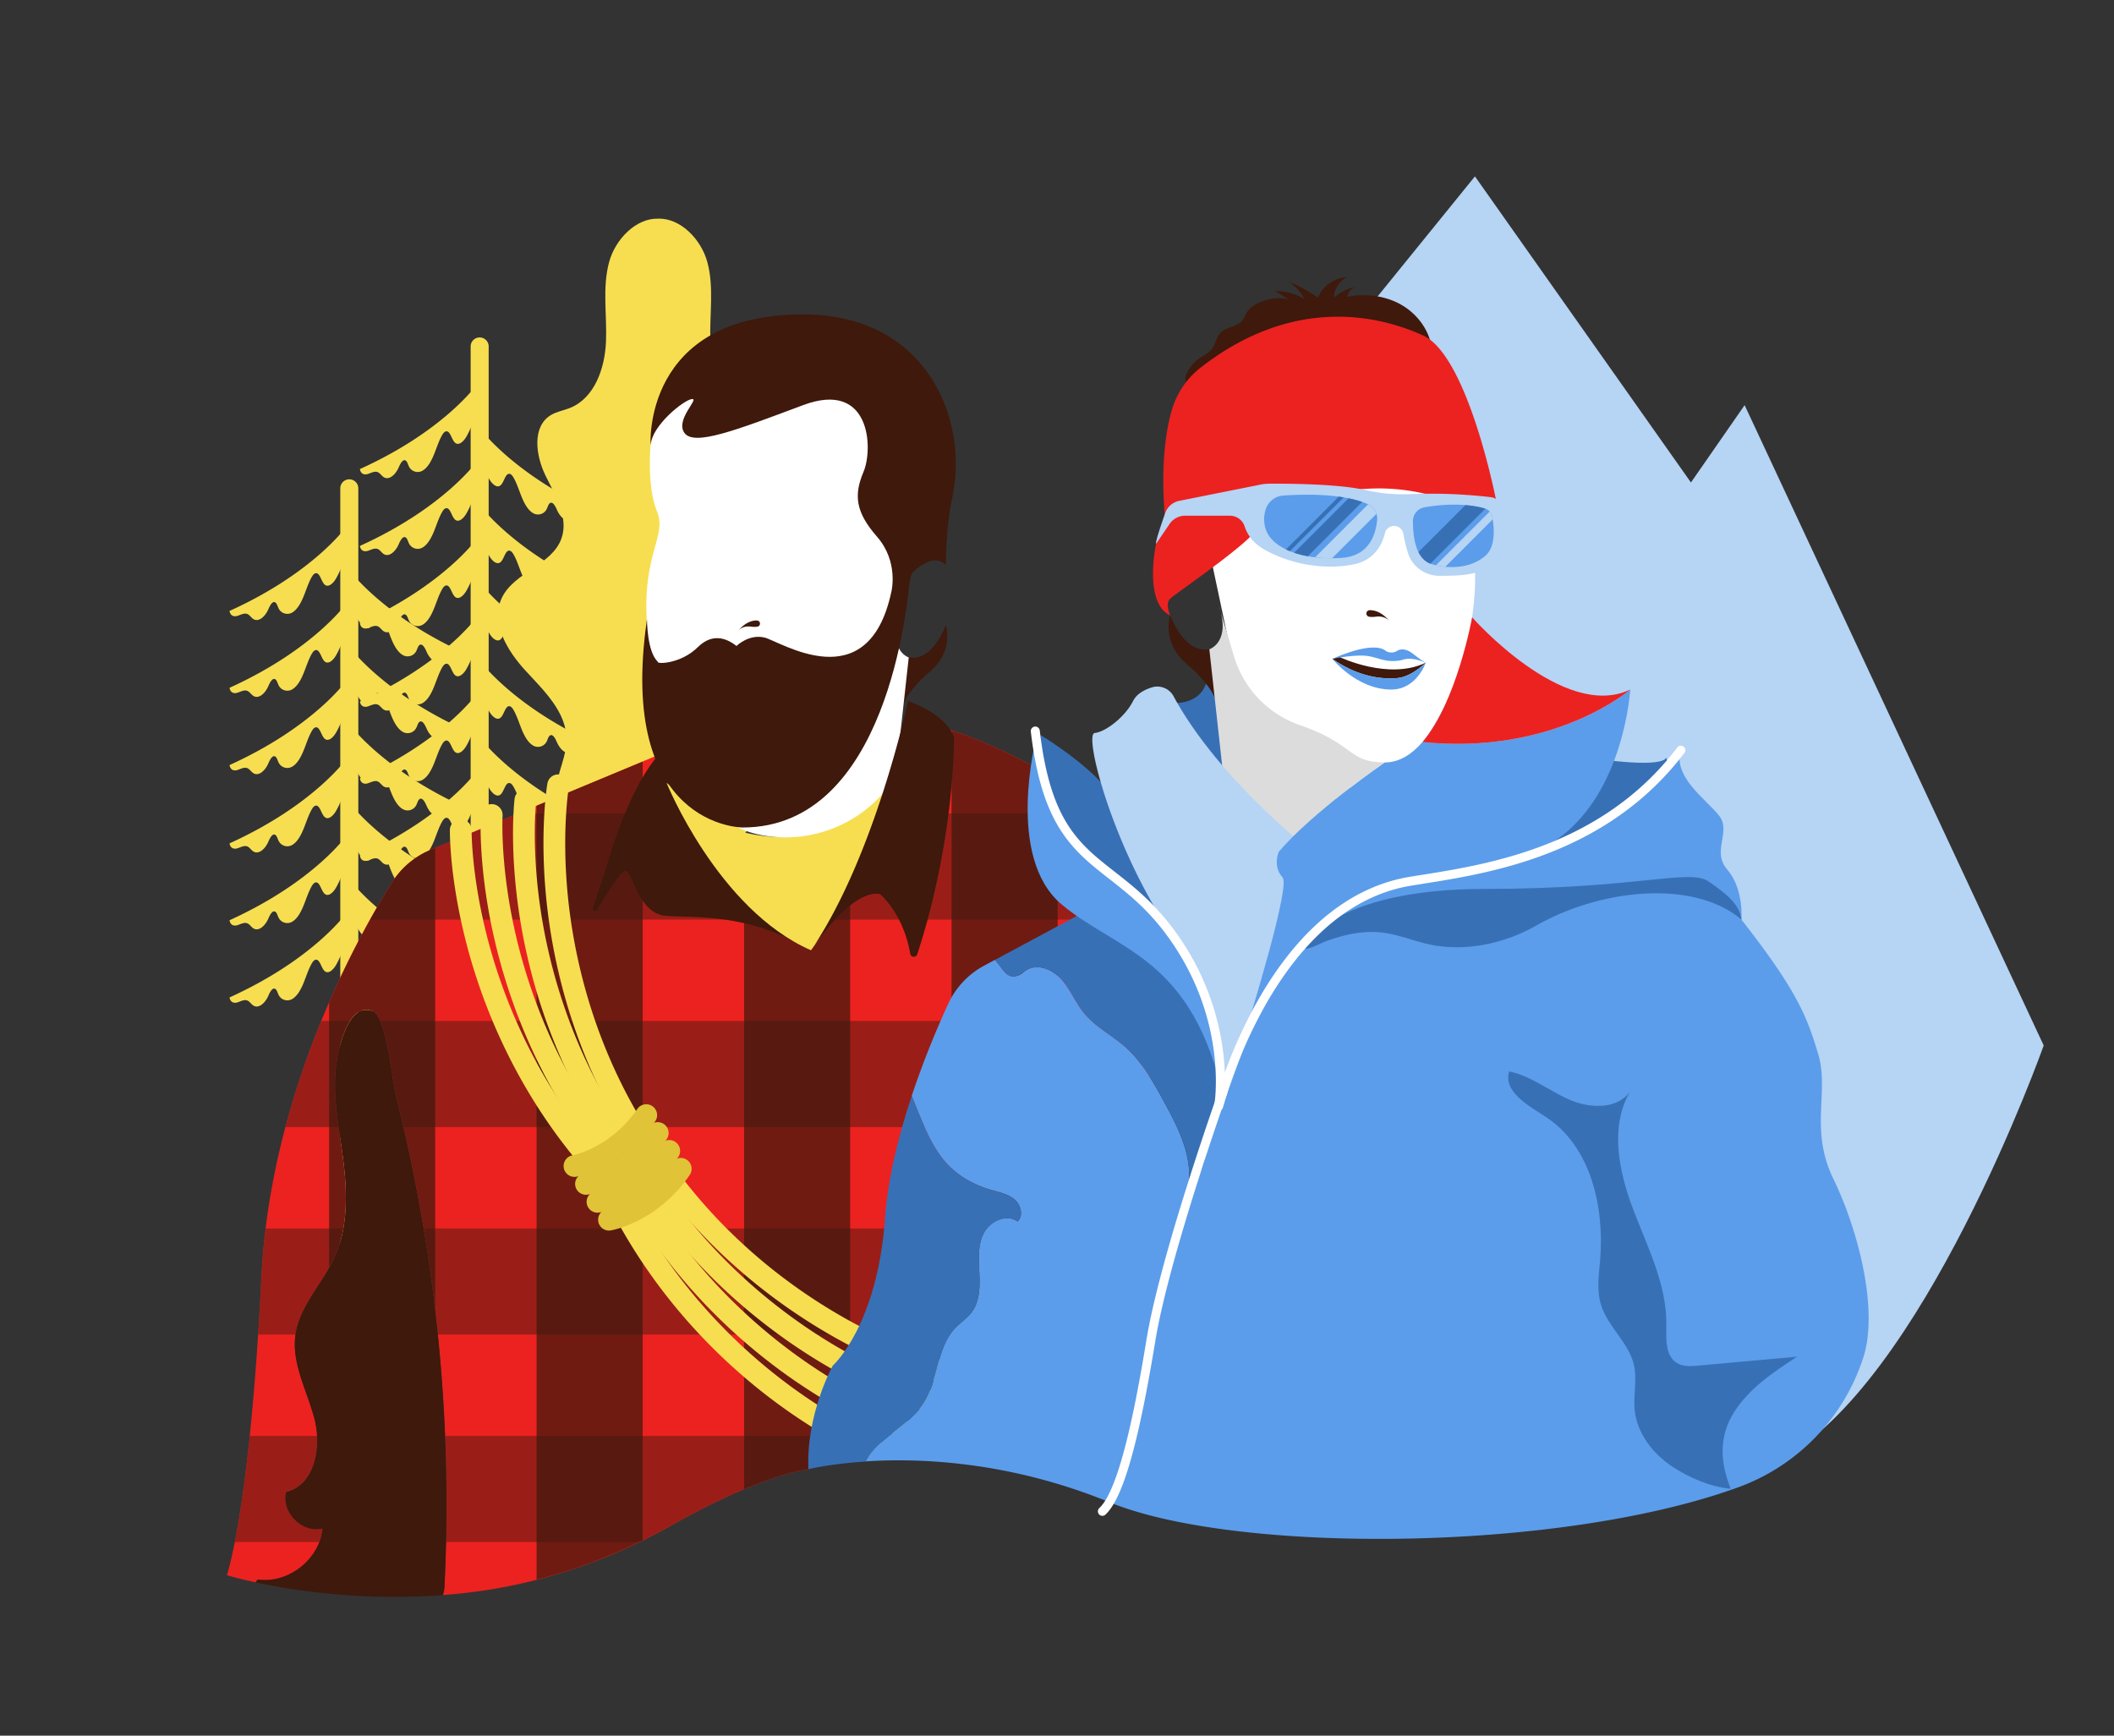 <svg id="Layer_1" data-name="Layer 1" xmlns="http://www.w3.org/2000/svg" xmlns:xlink="http://www.w3.org/1999/xlink" viewBox="0 0 1654 1358"><rect x="0" y="0" width="1654" height="1358" fill="#333333" stroke="none"/><defs><style>.cls-1{fill:none;}.cls-2{fill:#f7de51;}.cls-3{fill:#fff;}.cls-4{fill:#ec2220;}.cls-5{fill:#3e190c;}.cls-6{clip-path:url(#clip-path);}.cls-7{opacity:0.72;}.cls-8{opacity:0.47;}.cls-9{fill:#e0c337;}.cls-10{fill:#b6d4f4;}.cls-11{fill:#5b9dea;}.cls-12{fill:#3870b6;}.cls-13{clip-path:url(#clip-path-2);}.cls-14{clip-path:url(#clip-path-3);}.cls-15{fill:#dcdcdc;}</style><clipPath id="clip-path"><path class="cls-1" d="M977.5,711.5S833.27,598.47,742.88,571L659.5,684.5,555,677.56,515.5,590.5,336.86,664.86a65.36,65.36,0,0,0-30.24,25.59c-27.75,44.16-95,165-102.12,309-9,182-27,233-27,233s8.16,2.51,22.59,5.6a5.29,5.29,0,0,1,1.73-2.26c23.8,3.48,48.46-16,50.56-40-15.68,4.18-32.65-12.82-28.46-28.49,22.18-5.12,27.91-34.88,22.21-56.92s-18.12-43.44-14.95-66,21-39.79,30.47-60.46c11.87-26,9.8-56.06,5.84-84.37-2.9-20.79-6.7-41.72-4.85-62.62,1.11-12.6,8.59-53.22,28.63-46,11.11,4,15.52,54.77,18.47,66.5a1310.07,1310.07,0,0,1,38.07,382.43,26,26,0,0,1-1.32,8.09l4.91-.38c61-5,120-23.77,173.3-53.83C554,1177.3,598.28,1155,632.5,1149.5l175-194-3.82-3.72L863.5,901.5Z"/></clipPath><clipPath id="clip-path-2"><path class="cls-1" d="M1004.06,387.73c15.05-1.06,46.5-2,66.26,6.77a12.2,12.2,0,0,1,7.15,12.22c-.93,10.75-5.84,28.4-28,29.78-32,2-54-8-59-22a25,25,0,0,1-.23-15.8A15.52,15.52,0,0,1,1004.06,387.73Z"/></clipPath><clipPath id="clip-path-3"><path class="cls-1" d="M1105.51,407.72c0,12,1.83,30,15,33.78,14,4,31,3,42-7,8-7.29,6.47-22.56,5-30.29a8.17,8.17,0,0,0-5.78-6.37c-7.38-2.12-23.3-5.06-47.12-.92a10.94,10.94,0,0,0-9.12,10.54A2.26,2.26,0,0,0,1105.51,407.72Z"/></clipPath></defs><title>Artboard 1 copy 11</title><path class="cls-2" d="M524.9,668.69c32.28,14,74-17.54,69.51-52.48-1.64-12.75-8.13-24.74-8.08-37.6.07-21.35,17.47-37.92,32-53.56s27.9-37.89,18.74-57.16c-9.59-20.19-39.24-25.52-46.62-46.61-5.74-16.44,4.93-33.48,12.59-49.11s10.76-38.19-4.07-47.26c-4.56-2.79-10-3.63-15-5.62-19.31-7.77-27.32-31.1-28.16-51.94s3.07-42.18-2.39-62.31c-4.82-17.78-21-34.46-38.4-33.95-17.44-.53-33.59,16.13-38.43,33.91-5.48,20.12-1.59,41.47-2.46,62.31s-8.89,44.16-28.22,51.9c-5,2-10.42,2.82-15,5.61-14.84,9.06-11.77,31.62-4.12,47.26s18.29,32.69,12.53,49.11c-7.4,21.09-37.05,26.39-46.67,46.56-9.18,19.27,4.2,41.52,18.68,57.18s31.86,32.25,31.92,53.6c0,12.86-6.48,24.84-8.13,37.59-4.53,34.94,37.16,66.48,69.46,52.56"/><path class="cls-2" d="M179.59,538.14c.6,3.87,3.45,4.72,6.2,3.85s5.63-2.66,8.24-1.19c1.43.8,2.52,2.48,3.89,3.47,4.26,3.08,9.46-1.61,12-7.37,1.3-3,3.3-6.87,5.54-5.37,1.12.75,1.59,2.59,2.27,4.06a7.58,7.58,0,0,0,11.17,3.62c3.8-2.35,6.5-7.26,8.58-12.32s3.74-10.53,6.32-15.12c.87-1.54,2-3.08,3.39-3.17,3.29-.22,4.13,6.76,7,9.07s6.56-1.18,8.72-4.9c6.61-11.39,9.77-26.61,8.54-41.21C271.4,471.56,245.85,508.08,179.59,538.14Z"/><path class="cls-2" d="M179.59,478c.6,3.87,3.45,4.72,6.2,3.85s5.63-2.66,8.24-1.19c1.43.8,2.52,2.48,3.89,3.47,4.26,3.08,9.46-1.61,12-7.37,1.3-3,3.3-6.87,5.54-5.37,1.12.75,1.59,2.59,2.27,4.06a7.58,7.58,0,0,0,11.17,3.62c3.8-2.35,6.5-7.26,8.58-12.32s3.74-10.53,6.32-15.12c.87-1.54,2-3.08,3.39-3.17,3.29-.22,4.13,6.76,7,9.07s6.56-1.18,8.72-4.9c6.61-11.39,9.77-26.61,8.54-41.2C271.4,411.47,245.85,448,179.59,478Z"/><path class="cls-2" d="M179.59,598.59c.6,3.87,3.45,4.72,6.2,3.86s5.63-2.67,8.24-1.2c1.43.8,2.52,2.48,3.89,3.47,4.26,3.08,9.46-1.61,12-7.37,1.3-3,3.3-6.87,5.54-5.37,1.12.75,1.59,2.59,2.27,4.07a7.59,7.59,0,0,0,11.17,3.61c3.8-2.35,6.5-7.26,8.58-12.32s3.74-10.53,6.32-15.11c.87-1.55,2-3.09,3.39-3.18,3.29-.21,4.13,6.76,7,9.07s6.56-1.18,8.72-4.9c6.61-11.38,9.77-26.61,8.54-41.2C271.4,532,245.85,568.53,179.59,598.59Z"/><path class="cls-2" d="M179.59,720c.6,3.87,3.45,4.73,6.2,3.86s5.63-2.66,8.24-1.19c1.43.8,2.52,2.48,3.89,3.46,4.26,3.08,9.46-1.61,12-7.36,1.3-3,3.3-6.87,5.54-5.37,1.12.75,1.59,2.59,2.27,4.06A7.59,7.59,0,0,0,228.87,721c3.8-2.34,6.5-7.25,8.58-12.32s3.74-10.52,6.32-15.11c.87-1.55,2-3.09,3.39-3.18,3.29-.21,4.13,6.77,7,9.07s6.56-1.17,8.72-4.9c6.61-11.38,9.77-26.6,8.54-41.2C271.4,653.38,245.85,689.89,179.59,720Z"/><path class="cls-2" d="M179.59,659.85c.6,3.87,3.45,4.73,6.2,3.86s5.63-2.66,8.24-1.19c1.43.8,2.52,2.48,3.89,3.46,4.26,3.08,9.46-1.61,12-7.36,1.3-3,3.3-6.87,5.54-5.37,1.12.75,1.59,2.59,2.27,4.06a7.6,7.6,0,0,0,11.17,3.62c3.8-2.35,6.5-7.26,8.58-12.33s3.74-10.52,6.32-15.11c.87-1.55,2-3.09,3.39-3.18,3.29-.21,4.13,6.77,7,9.07s6.56-1.17,8.72-4.9c6.61-11.38,9.77-26.6,8.54-41.2C271.4,593.28,245.85,629.79,179.59,659.85Z"/><path class="cls-2" d="M179.59,780.4c.6,3.87,3.45,4.73,6.2,3.86s5.63-2.66,8.24-1.19c1.43.8,2.52,2.48,3.89,3.46,4.26,3.08,9.46-1.61,12-7.36,1.3-3,3.3-6.87,5.54-5.37,1.12.75,1.59,2.59,2.27,4.06a7.59,7.59,0,0,0,11.17,3.62c3.8-2.35,6.5-7.26,8.58-12.33s3.74-10.52,6.32-15.11c.87-1.55,2-3.09,3.39-3.18,3.29-.21,4.13,6.77,7,9.07s6.56-1.17,8.72-4.9c6.61-11.38,9.77-26.6,8.54-41.2C271.4,713.83,245.85,750.35,179.59,780.4Z"/><path class="cls-2" d="M364.12,571.36c-.6,3.87-3.45,4.72-6.2,3.86s-5.63-2.67-8.24-1.2c-1.43.81-2.52,2.48-3.88,3.47-4.27,3.08-9.47-1.61-12-7.36-1.29-3-3.3-6.87-5.54-5.37-1.12.75-1.59,2.59-2.26,4.06a7.59,7.59,0,0,1-11.17,3.61c-3.81-2.35-6.51-7.25-8.59-12.32s-3.74-10.52-6.32-15.11c-.87-1.55-2-3.09-3.39-3.18-3.29-.21-4.12,6.76-7,9.07s-6.57-1.17-8.73-4.9c-6.61-11.38-9.76-26.6-8.54-41.2C272.31,504.79,297.86,541.3,364.12,571.36Z"/><path class="cls-2" d="M364.12,511.26c-.6,3.87-3.45,4.72-6.2,3.86s-5.63-2.66-8.24-1.2c-1.43.81-2.52,2.48-3.88,3.47-4.27,3.08-9.47-1.61-12-7.36-1.29-3-3.3-6.87-5.54-5.37-1.12.75-1.59,2.59-2.26,4.06a7.59,7.59,0,0,1-11.17,3.61c-3.81-2.35-6.51-7.25-8.59-12.32s-3.74-10.52-6.32-15.11c-.87-1.55-2-3.09-3.39-3.18-3.29-.21-4.12,6.76-7,9.07s-6.57-1.17-8.73-4.9c-6.61-11.38-9.76-26.6-8.54-41.2C272.31,444.69,297.86,481.2,364.12,511.26Z"/><path class="cls-2" d="M364.12,631.81c-.6,3.87-3.45,4.73-6.2,3.86s-5.63-2.66-8.24-1.19c-1.43.8-2.52,2.48-3.88,3.46-4.27,3.08-9.47-1.61-12-7.36-1.29-3-3.3-6.87-5.54-5.37-1.12.75-1.59,2.59-2.26,4.06a7.6,7.6,0,0,1-11.17,3.62c-3.81-2.35-6.51-7.26-8.59-12.33s-3.74-10.52-6.32-15.11c-.87-1.55-2-3.09-3.39-3.18-3.29-.21-4.12,6.77-7,9.07s-6.57-1.17-8.73-4.9c-6.61-11.38-9.76-26.6-8.54-41.2C272.31,565.24,297.86,601.75,364.12,631.81Z"/><path class="cls-2" d="M364.12,753.18c-.6,3.87-3.45,4.72-6.2,3.86s-5.63-2.67-8.24-1.2c-1.43.8-2.52,2.48-3.88,3.47-4.27,3.08-9.47-1.61-12-7.37-1.29-3-3.3-6.87-5.54-5.37-1.12.75-1.59,2.59-2.26,4.07a7.59,7.59,0,0,1-11.17,3.61c-3.81-2.35-6.51-7.26-8.59-12.32s-3.74-10.53-6.32-15.11c-.87-1.55-2-3.09-3.39-3.18-3.29-.21-4.12,6.76-7,9.07s-6.57-1.18-8.73-4.9c-6.61-11.38-9.76-26.61-8.54-41.2C272.31,686.61,297.86,723.12,364.12,753.18Z"/><path class="cls-2" d="M364.12,693.08c-.6,3.87-3.45,4.72-6.2,3.86s-5.63-2.67-8.24-1.2c-1.43.8-2.52,2.48-3.88,3.47-4.27,3.08-9.47-1.61-12-7.36-1.29-3-3.3-6.88-5.54-5.38-1.12.75-1.59,2.59-2.26,4.07a7.59,7.59,0,0,1-11.17,3.61c-3.81-2.35-6.51-7.25-8.59-12.32s-3.74-10.52-6.32-15.11c-.87-1.55-2-3.09-3.39-3.18-3.29-.21-4.12,6.76-7,9.07s-6.57-1.18-8.73-4.9c-6.61-11.38-9.76-26.61-8.54-41.2C272.31,626.51,297.86,663,364.12,693.08Z"/><path class="cls-2" d="M364.12,813.63c-.6,3.87-3.45,4.72-6.2,3.86s-5.63-2.67-8.24-1.2c-1.43.8-2.52,2.48-3.88,3.47-4.27,3.08-9.47-1.61-12-7.36-1.29-3-3.3-6.87-5.54-5.38-1.12.76-1.59,2.6-2.26,4.07a7.59,7.59,0,0,1-11.17,3.61c-3.81-2.35-6.51-7.25-8.59-12.32s-3.74-10.52-6.32-15.11c-.87-1.55-2-3.09-3.39-3.18-3.29-.21-4.12,6.76-7,9.07s-6.57-1.17-8.73-4.9c-6.61-11.38-9.76-26.61-8.54-41.2C272.31,747.06,297.86,783.57,364.12,813.63Z"/><path class="cls-2" d="M273.29,1184.79a7.06,7.06,0,0,1-7.05-7.07V382.07a7.05,7.05,0,1,1,14.1,0v795.65A7.07,7.07,0,0,1,273.29,1184.79Z"/><path class="cls-2" d="M451.42,966a2.67,2.67,0,0,1-.48,0,2.5,2.5,0,0,1-2-2.94c4.51-23.11-7.65-45.65-18.64-60.49-5.88-7.94-12.59-15.52-19.07-22.84-8.17-9.23-16.61-18.77-23.62-29.24-8.4-12.56-11.67-23-10.3-32.93a2.5,2.5,0,0,1,5,.69c-1.2,8.62,1.82,18,9.5,29.46,6.82,10.19,15.15,19.6,23.2,28.7,6.56,7.41,13.34,15.07,19.35,23.18,11.59,15.65,24.38,39.53,19.53,64.43A2.51,2.51,0,0,1,451.42,966Z"/><path class="cls-2" d="M281.59,427.14c.6,3.87,3.45,4.72,6.2,3.85s5.63-2.66,8.24-1.19c1.43.8,2.52,2.48,3.89,3.47,4.26,3.08,9.46-1.61,12-7.37,1.3-3,3.3-6.87,5.54-5.37,1.12.75,1.59,2.59,2.27,4.06a7.58,7.58,0,0,0,11.17,3.62c3.8-2.35,6.5-7.26,8.58-12.32s3.74-10.53,6.32-15.12c.87-1.54,2-3.08,3.39-3.17,3.29-.22,4.13,6.76,7,9.07s6.56-1.18,8.72-4.9c6.61-11.39,9.77-26.61,8.54-41.21C373.4,360.56,347.85,397.08,281.59,427.14Z"/><path class="cls-2" d="M281.59,367c.6,3.87,3.45,4.72,6.2,3.85s5.63-2.66,8.24-1.19c1.43.8,2.52,2.48,3.89,3.47,4.26,3.08,9.46-1.61,12-7.37,1.3-3,3.3-6.87,5.54-5.37,1.12.75,1.59,2.59,2.27,4.06a7.58,7.58,0,0,0,11.17,3.62c3.8-2.35,6.5-7.26,8.58-12.32s3.74-10.53,6.32-15.12c.87-1.54,2-3.08,3.39-3.17,3.29-.22,4.13,6.76,7,9.07s6.56-1.18,8.72-4.9c6.61-11.39,9.77-26.61,8.54-41.2C373.4,300.47,347.85,337,281.59,367Z"/><path class="cls-2" d="M281.59,487.59c.6,3.87,3.45,4.72,6.2,3.86s5.63-2.67,8.24-1.2c1.43.8,2.52,2.48,3.89,3.47,4.26,3.08,9.46-1.61,12-7.37,1.3-3,3.3-6.87,5.54-5.37,1.12.75,1.59,2.59,2.27,4.07a7.59,7.59,0,0,0,11.17,3.61c3.8-2.35,6.5-7.26,8.58-12.32s3.74-10.53,6.32-15.11c.87-1.55,2-3.09,3.39-3.18,3.29-.21,4.13,6.76,7,9.07s6.56-1.18,8.72-4.9c6.61-11.38,9.77-26.61,8.54-41.2C373.4,421,347.85,457.53,281.59,487.59Z"/><path class="cls-2" d="M281.59,609c.6,3.87,3.45,4.73,6.2,3.86s5.63-2.66,8.24-1.19c1.43.8,2.52,2.48,3.89,3.46,4.26,3.08,9.46-1.61,12-7.36,1.3-3,3.3-6.87,5.54-5.37,1.12.75,1.59,2.59,2.27,4.06A7.59,7.59,0,0,0,330.87,610c3.8-2.34,6.5-7.25,8.58-12.32s3.74-10.52,6.32-15.11c.87-1.55,2-3.09,3.39-3.18,3.29-.21,4.13,6.77,7,9.07s6.56-1.17,8.72-4.9c6.61-11.38,9.77-26.6,8.54-41.2C373.4,542.38,347.85,578.89,281.59,609Z"/><path class="cls-2" d="M281.59,548.85c.6,3.87,3.45,4.73,6.2,3.86s5.63-2.66,8.24-1.19c1.43.8,2.52,2.48,3.89,3.46,4.26,3.08,9.46-1.61,12-7.36,1.3-3,3.3-6.87,5.54-5.37,1.12.75,1.59,2.59,2.27,4.06a7.6,7.6,0,0,0,11.17,3.62c3.8-2.35,6.5-7.26,8.58-12.33s3.74-10.52,6.32-15.11c.87-1.55,2-3.09,3.39-3.18,3.29-.21,4.13,6.77,7,9.07s6.56-1.17,8.72-4.9c6.61-11.38,9.77-26.6,8.54-41.2C373.4,482.28,347.85,518.79,281.59,548.85Z"/><path class="cls-2" d="M281.59,669.4c.6,3.87,3.45,4.73,6.2,3.86s5.63-2.66,8.24-1.19c1.43.8,2.52,2.48,3.89,3.46,4.26,3.08,9.46-1.61,12-7.36,1.3-3,3.3-6.87,5.54-5.37,1.12.75,1.59,2.59,2.27,4.06a7.59,7.59,0,0,0,11.17,3.62c3.8-2.35,6.5-7.26,8.58-12.33s3.74-10.52,6.32-15.11c.87-1.55,2-3.09,3.39-3.18,3.29-.21,4.13,6.77,7,9.07s6.56-1.17,8.72-4.9c6.61-11.38,9.77-26.6,8.54-41.2C373.4,602.83,347.85,639.35,281.59,669.4Z"/><path class="cls-2" d="M466.12,460.36c-.6,3.87-3.45,4.72-6.2,3.86s-5.63-2.67-8.24-1.2c-1.43.81-2.52,2.48-3.88,3.47-4.27,3.08-9.47-1.61-12-7.36-1.29-3-3.3-6.87-5.54-5.37-1.12.75-1.59,2.59-2.26,4.06a7.59,7.59,0,0,1-11.17,3.61c-3.81-2.35-6.51-7.25-8.59-12.32s-3.74-10.52-6.32-15.11c-.87-1.55-2-3.09-3.39-3.18-3.29-.21-4.12,6.76-7,9.07s-6.57-1.17-8.73-4.9c-6.61-11.38-9.76-26.6-8.54-41.2C374.31,393.79,399.86,430.3,466.12,460.36Z"/><path class="cls-2" d="M466.12,400.26c-.6,3.87-3.45,4.72-6.2,3.86s-5.63-2.66-8.24-1.2c-1.43.81-2.52,2.48-3.88,3.47-4.27,3.08-9.47-1.61-12-7.36-1.29-3-3.3-6.87-5.54-5.37-1.12.75-1.59,2.59-2.26,4.06a7.59,7.59,0,0,1-11.17,3.61c-3.81-2.35-6.51-7.25-8.59-12.32s-3.74-10.52-6.32-15.11c-.87-1.55-2-3.09-3.39-3.18-3.29-.21-4.12,6.76-7,9.07s-6.57-1.17-8.73-4.9c-6.61-11.38-9.76-26.6-8.54-41.2C374.31,333.69,399.86,370.2,466.12,400.26Z"/><path class="cls-2" d="M466.12,520.81c-.6,3.87-3.45,4.73-6.2,3.86s-5.63-2.66-8.24-1.19c-1.43.8-2.52,2.48-3.88,3.46-4.27,3.08-9.47-1.61-12-7.36-1.29-3-3.3-6.87-5.54-5.37-1.12.75-1.59,2.59-2.26,4.06a7.6,7.6,0,0,1-11.17,3.62c-3.81-2.35-6.51-7.26-8.59-12.33s-3.74-10.52-6.32-15.11c-.87-1.55-2-3.09-3.39-3.18-3.29-.21-4.12,6.77-7,9.07s-6.57-1.17-8.73-4.9c-6.61-11.38-9.76-26.6-8.54-41.2C374.31,454.24,399.86,490.75,466.12,520.81Z"/><path class="cls-2" d="M466.12,642.18c-.6,3.87-3.45,4.72-6.2,3.86s-5.63-2.67-8.24-1.2c-1.43.8-2.52,2.48-3.88,3.47-4.27,3.08-9.47-1.61-12-7.37-1.29-3-3.3-6.87-5.54-5.37-1.12.75-1.59,2.59-2.26,4.07a7.59,7.59,0,0,1-11.17,3.61c-3.81-2.35-6.51-7.26-8.59-12.32s-3.74-10.53-6.32-15.11c-.87-1.55-2-3.09-3.39-3.18-3.29-.21-4.12,6.76-7,9.07s-6.57-1.18-8.73-4.9c-6.61-11.38-9.76-26.61-8.54-41.2C374.31,575.61,399.86,612.12,466.12,642.18Z"/><path class="cls-2" d="M466.12,582.08c-.6,3.87-3.45,4.72-6.2,3.86s-5.63-2.67-8.24-1.2c-1.43.8-2.52,2.48-3.88,3.47-4.27,3.08-9.47-1.61-12-7.36-1.29-3-3.3-6.88-5.54-5.38-1.12.75-1.59,2.59-2.26,4.07a7.59,7.59,0,0,1-11.17,3.61c-3.81-2.35-6.51-7.25-8.59-12.32s-3.74-10.52-6.32-15.11c-.87-1.55-2-3.09-3.39-3.18-3.29-.21-4.12,6.76-7,9.07s-6.57-1.18-8.73-4.9c-6.61-11.38-9.76-26.61-8.54-41.2C374.31,515.51,399.86,552,466.12,582.08Z"/><path class="cls-2" d="M466.12,702.63c-.6,3.87-3.45,4.72-6.2,3.86s-5.63-2.67-8.24-1.2c-1.43.8-2.52,2.48-3.88,3.47-4.27,3.08-9.47-1.61-12-7.36-1.29-3-3.3-6.87-5.54-5.38-1.12.76-1.59,2.6-2.26,4.07a7.59,7.59,0,0,1-11.17,3.61c-3.81-2.35-6.51-7.25-8.59-12.32s-3.74-10.52-6.32-15.11c-.87-1.55-2-3.09-3.39-3.18-3.29-.21-4.12,6.76-7,9.07s-6.57-1.17-8.73-4.9c-6.61-11.38-9.76-26.61-8.54-41.2C374.31,636.06,399.86,672.57,466.12,702.63Z"/><path class="cls-2" d="M375.29,1073.79a7.06,7.06,0,0,1-7.05-7.07V271.07a7.05,7.05,0,1,1,14.1,0v795.65A7.07,7.07,0,0,1,375.29,1073.79Z"/><path class="cls-3" d="M509,348s-3,33,5,52-11,33-8,85l3,52,87,42,82-52,23-21,10-91L695,299l-59-15-89,12-29,21Z"/><path class="cls-4" d="M524.7,1193.82C554,1177.3,598.28,1155,632.5,1149.5l175-194-3.82-3.72L863.5,901.5l114-190S833.27,598.47,742.88,571L659.5,684.5,555,677.56,515.5,590.5,336.86,664.86a65.36,65.36,0,0,0-30.24,25.59c-27.75,44.16-95,165-102.12,309-9,182-27,233-27,233s8.16,2.51,22.59,5.6a5.29,5.29,0,0,1,1.73-2.26c23.8,3.48,48.46-16,50.56-40-15.68,4.18-32.65-12.82-28.46-28.49,22.18-5.12,27.91-34.88,22.21-56.92s-18.12-43.44-14.95-66,21-39.79,30.47-60.46c11.87-26,9.8-56.06,5.84-84.37-2.9-20.79-6.7-41.72-4.85-62.62,1.11-12.6,8.59-53.22,28.63-46,11.11,4,15.52,54.77,18.47,66.5a1310.07,1310.07,0,0,1,38.07,382.43,26,26,0,0,1-1.32,8.09l4.91-.38C412.38,1242.61,471.4,1223.88,524.7,1193.82Z"/><path class="cls-5" d="M309.74,857.51c-2.95-11.73-7.36-62.51-18.47-66.5-20-7.2-27.52,33.42-28.63,46-1.85,20.9,1.95,41.83,4.85,62.62,4,28.31,6,58.36-5.84,84.37-9.43,20.67-27.31,38-30.47,60.46s9.26,43.94,14.95,66,0,51.8-22.21,56.92c-4.19,15.67,12.78,32.67,28.46,28.49-2.1,24-26.76,43.46-50.56,40a5.29,5.29,0,0,0-1.73,2.26,531.59,531.59,0,0,0,146.4,9.93,26,26,0,0,0,1.32-8.09A1310.07,1310.07,0,0,0,309.74,857.51Z"/><g class="cls-6"><g class="cls-7"><rect class="cls-5" x="257.5" y="661.5" width="83" height="611"/></g><g class="cls-7"><rect class="cls-5" x="419.83" y="570.5" width="83" height="702"/></g><g class="cls-7"><rect class="cls-5" x="582.17" y="570.5" width="83" height="702"/></g><g class="cls-7"><rect class="cls-5" x="744.5" y="570.5" width="83" height="702"/></g><g class="cls-8"><rect class="cls-5" x="480.5" y="793.5" width="83" height="743" transform="translate(-643 1687) rotate(-90)"/></g><g class="cls-8"><rect class="cls-5" x="501" y="651.67" width="83" height="702" transform="translate(-460.17 1545.17) rotate(-90)"/></g><g class="cls-8"><rect class="cls-5" x="501" y="489.33" width="83" height="702" transform="translate(-297.83 1382.83) rotate(-90)"/></g><g class="cls-8"><rect class="cls-5" x="501" y="327" width="83" height="702" transform="translate(-135.5 1220.5) rotate(-90)"/></g></g><path class="cls-2" d="M681.56,1140.22a8.54,8.54,0,0,1-3.19-.62c-1.31-.53-32.54-13.35-73-43.6-37.21-27.85-89.48-76.4-127.21-149.55a8.5,8.5,0,0,1,15.11-7.8c36.24,70.29,86.5,117,122.28,143.74,38.68,28.95,68.85,41.33,69.15,41.45a8.5,8.5,0,0,1-3.19,16.38Z"/><path class="cls-2" d="M701.87,1122.51a8.42,8.42,0,0,1-2.82-.49c-1.33-.47-33.12-11.82-74.9-40.15-38.47-26.09-92.94-72.16-134-143.48a8.5,8.5,0,0,1,14.73-8.49c39.47,68.52,91.84,112.81,128.83,137.9,40,27.11,70.7,38.08,71,38.19a8.5,8.5,0,0,1-2.82,16.52Z"/><path class="cls-2" d="M723.17,1102.89a8.28,8.28,0,0,1-2.35-.33c-1.36-.39-33.76-9.84-77.13-35.67-39.94-23.78-97-66.56-142.25-135.34a8.5,8.5,0,1,1,14.21-9.33c43.44,66.07,98.33,107.2,136.73,130.06,41.51,24.71,72.82,33.85,73.13,33.94a8.5,8.5,0,0,1-2.34,16.67Z"/><path class="cls-2" d="M743.5,1083.71a8.18,8.18,0,0,1-2-.23c-1.37-.32-34.2-8.17-78.8-31.82C621.69,1029.88,562.56,990,514,923.5a8.5,8.5,0,1,1,13.73-10c46.64,63.86,103.49,102.23,143,123.17,42.67,22.63,74.4,30.22,74.71,30.29a8.5,8.5,0,0,1-1.93,16.78Z"/><path class="cls-5" d="M515.5,590.5s-22,21-42,91l-9.62,28.85a1.8,1.8,0,0,0,3.25,1.5c7.51-12.43,17.74-28.53,21.37-30.35,6-3,10,33,32,35s64-3,114,27Z"/><path class="cls-2" d="M705.5,601.5s-44.57,78-137.78,45.51L521.5,612.5s40,99,113,131c0,0,20-25,48-90C689.6,637,705.93,626.58,705.5,601.5Z"/><path class="cls-5" d="M740.05,489.32s6.62,19.89-12.31,36S706,552.76,706,552.76s-1-39.77,2.84-38.82C716.38,515.83,728.68,515.83,740.05,489.32Z"/><path class="cls-3" d="M693.82,515.9c-.49,1.64-1,3.28-1.44,4.92a77.32,77.32,0,0,1-48.91,49.93c-40.71,14.2-35,27.45-62.48,27.45-25,15.26-29.55,47.15,15.8,55.39a101.85,101.85,0,0,0,91.67-30.19c6.26-6.55,11.18-13.58,12.77-20.46L711,514.39s-16.39-5.18-6.92-32.64Z"/><path class="cls-5" d="M506.19,484.59s0,25.56,8.52,33.14c-1.56,2,17.7,2,31.24-11.36,11.07-10.9,21.78-7.58,30.3-.95,0,0,9.47-9.47,21.78-6.63s81.42,49.23,99.41-36c0,0,5.87-23.3-11.27-42.89s-18.08-32.85-10.51-50.84,5.68-71.95-47.34-52.07-85.21,32.19-92.78,21.77,12.31-27.45,5.68-26.51S510,333.1,509,348.25c0,0-6.63-102.25,119.29-102.25s141.55,137.76,96.57,182.73c0,0-11.36,12.31-13.25,27.46S694.6,647.44,581,647.44C581,647.44,482.52,647.44,506.19,484.59Z"/><path class="cls-5" d="M711.78,450.29S728.68,430.62,740,442c0,0-.09-27.78,4.74-51.12C750.46,363.4,716.37,407,716.37,407Z"/><path class="cls-5" d="M697.44,389.91s-1,7.58,8.52,15.15,8.37,23.2,8.37,23.2l17.95-7.58,6.82-19.41-10.42-14.2Z"/><path class="cls-5" d="M634.5,743.5s31-48,54-44c0,0,18.31,15.12,23.68,46.79a2.82,2.82,0,0,0,5.45.4c8.51-25.82,27.33-91.25,28.87-169.19,0,0-3-17-36-29C710.5,548.5,684.5,670.5,634.5,743.5Z"/><path class="cls-2" d="M458.5,912a8.47,8.47,0,0,1-6.53-3.06c-52.69-63.23-77.06-130.28-88.22-175.4-12.13-49-11.77-82.75-11.75-84.17a8.5,8.5,0,0,1,8.5-8.37h.13a8.5,8.5,0,0,1,8.37,8.62h0c0,.33-.31,33.41,11.39,80.42,10.76,43.23,34.18,107.47,84.64,168A8.5,8.5,0,0,1,458.5,912Z"/><path class="cls-2" d="M470.81,904.48a8.5,8.5,0,0,1-6.78-3.37c-49.69-65.61-70.92-133.73-80-179.32-9.83-49.51-7.9-83.21-7.82-84.62a8.5,8.5,0,0,1,17,1h0c0,.33-1.86,33.35,7.64,80.86C409.59,762.75,430,828,477.58,890.84a8.51,8.51,0,0,1-6.77,13.64Z"/><path class="cls-2" d="M481.81,897.12a8.48,8.48,0,0,1-7.08-3.78C429,824.92,411.82,755.67,405.47,709.63c-6.9-50-3-83.53-2.82-84.94a8.5,8.5,0,0,1,16.87,2c-.07.62-3.79,33.4,2.87,81.17,6.15,44.12,22.67,110.47,66.47,176a8.49,8.49,0,0,1-7.05,13.22Z"/><path class="cls-2" d="M494.34,889a8.49,8.49,0,0,1-7.3-4.13C444.73,814.31,431,744.3,426.92,698c-4.42-50.29,1.13-83.58,1.37-85a8.5,8.5,0,0,1,16.76,2.86h0c-.06.33-5.46,33-1.14,81.21,4,44.38,17.19,111.46,57.71,179.07A8.5,8.5,0,0,1,494.34,889Z"/><path class="cls-9" d="M449.49,920.81A8.5,8.5,0,0,1,448,903.94c.46-.09,29.67-5.78,50.48-36.06a8.5,8.5,0,1,1,14,9.63c-25.09,36.51-60.09,42.92-61.57,43.17A8,8,0,0,1,449.49,920.81Z"/><path class="cls-9" d="M458.49,934.81A8.5,8.5,0,0,1,457,917.94c.46-.09,29.67-5.78,50.48-36.06a8.5,8.5,0,1,1,14,9.63c-25.09,36.51-60.09,42.92-61.57,43.17A8,8,0,0,1,458.49,934.81Z"/><path class="cls-9" d="M467.49,948.81A8.5,8.5,0,0,1,466,931.94c.46-.09,29.67-5.78,50.48-36.06a8.5,8.5,0,1,1,14,9.63c-25.09,36.51-60.09,42.92-61.57,43.17A8,8,0,0,1,467.49,948.81Z"/><path class="cls-9" d="M476.49,962.81A8.5,8.5,0,0,1,475,945.94c.46-.09,29.67-5.78,50.48-36.06a8.5,8.5,0,1,1,14,9.63c-25.09,36.51-60.09,42.92-61.57,43.17A8,8,0,0,1,476.49,962.81Z"/><path class="cls-5" d="M577.2,494.06s6.13-8.77,15-8.59a2.53,2.53,0,0,1,1.72.72h0a2.44,2.44,0,0,1-1.38,4.13,18.33,18.33,0,0,1-5-.05C580,489.32,577.2,494.06,577.2,494.06Z"/><path class="cls-10" d="M944,397l210-259,169,239.5,42-60.5,234,501s-94.69,266.78-207.84,324.89S944,397,944,397Z"/><path class="cls-3" d="M1154,446s5,71-41,135-85,22-85,22l-61-74L942,411l85-62,96-8,37,40Z"/><path class="cls-11" d="M1434.5,922.5c-19-39-3-68-12-98s-17-50-60-105l-1-10-24-36-229,20L927.43,708a34.2,34.2,0,0,1,3.92,3c8.47,7.7,12.17,19.2,15.53,30.15,12.29,40,24.52,83.47,9.93,122.66-3,8.16-7.19,15.9-9.69,24.25-4.3,14.39-4.82,32.18-17.51,40.21,3.93-23-7.62-45.57-18.81-66.08-8.47-15.52-17.2-31.37-30.42-43.1-10.52-9.33-23.64-15.81-32.51-26.72-6.42-7.9-10.23-17.7-16.85-25.44-7.43-8.68-20.77-14.48-30.15-6.28a14.49,14.49,0,0,1-3.71,2.33c-9.84,4.25-12.91-6.3-18.78-11.95l-8.38,4.5a64.49,64.49,0,0,0-28.11,29.87,722.81,722.81,0,0,0-28.61,72.13c13.65,32.53,21.48,61.62,62.39,73.53,6.31,1.84,13.1,3.14,18.11,7.39s7.15,12.82,2.34,17.3c-8.46-6.41-21.57-.37-26.43,9.08s-4,20.66-3.46,31.27.36,22.11-6,30.62c-3.61,4.82-8.84,8.14-13,12.52-14.55,15.4-12.9,40.26-24.21,58.17-11.63,18.43-35.32,27-45.86,46,43-2.79,112.81,0,191,32,98.38,40.31,350.65,39.52,491.62-11.64a160.41,160.41,0,0,0,97.28-99.26c.12-.37.25-.75.38-1.13C1470.5,1025.5,1453.5,961.5,1434.5,922.5Z"/><path class="cls-12" d="M723.05,1097.45c11.31-17.91,9.66-42.77,24.21-58.17,4.14-4.38,9.37-7.7,13-12.52,6.35-8.51,6.52-20,6-30.62s-1.4-21.83,3.46-31.27,18-15.49,26.43-9.08c4.81-4.48,2.68-13-2.34-17.3s-11.8-5.55-18.11-7.39c-40.91-11.91-48.74-41-62.39-73.53-10,30-18.57,63.61-20.78,94.93-6,85-41,116-41,116s-21,38-19,81c0,0,16.62-4.2,44.69-6C687.73,1124.42,711.42,1115.88,723.05,1097.45Z"/><path class="cls-12" d="M1303.5,592.5s2,9-56,1-91.37,88.21-91.37,88.21l128.15,4.81,32.22-54Z"/><path class="cls-12" d="M793.09,764c4.14-.1,7.29-3.59,11-5.51,9-4.72,20.35.73,27,8.47s10.43,17.54,16.85,25.44c8.87,10.91,22,17.39,32.51,26.72,13.22,11.73,22,27.58,30.42,43.1,11.19,20.51,22.74,43,18.81,66.08,12.69-8,13.21-25.82,17.51-40.21,2.5-8.35,6.65-16.09,9.69-24.25,14.59-39.19,2.36-82.7-9.93-122.66-3.36-11-7.06-22.45-15.53-30.15a34.2,34.2,0,0,0-3.92-3L846.5,714.5l-68.12,36.57C783.35,755.86,786.32,764.16,793.09,764Z"/><path class="cls-12" d="M1081.05,729.6c14.43,1.66,27.94,8,42.29,10.27,26.58,4.17,54.84-2.22,78.23-15.5,52.35-29.74,124.28-36,160.93-4.87-7-47-48-47-67.35-48.15-22.31-1.3-44.55,2.6-66.68,5.7a934.18,934.18,0,0,1-103,8.62c-19.94.56-40.32.56-59.16,7.12-14.25,5-50,25.74-50,44.14,0,11.52,14.68,1.66,22.45-1C1052.33,731.15,1066.63,727.94,1081.05,729.6Z"/><path class="cls-12" d="M814,575s38,23,53,44,15.14,57.19,43.07,101.6c0,0-49.85-44.91-58.67-51.5-20.9-15.6-32.81-56-34.6-62S814,575,814,575Z"/><path class="cls-11" d="M810.64,578S786.5,670.5,830.5,707.5s103,41,127,153c0,0,6.65-13.25-4.17-51.62S917.69,713.76,892.5,701.5,812.5,652.5,810.64,578Z"/><path class="cls-11" d="M1019.35,740.73s23.15-45.23,142.15-45.23,160-16,175-6,25,19,26,30c0,0,2-24-11-39s4-30-7-43-32.57-28.12-30.29-47.06c0,0-47.86,48.89-72.28,59s-57.45,27.4-108.44,34.25S1046.2,704,1019.35,740.73Z"/><path class="cls-12" d="M920.9,550s17.67.28,22.63-15.09l19,5.63,2.88,75.79L932.5,588.5Z"/><path class="cls-5" d="M989.67,235.09c-5.46,1.8-11,4.34-14,9.24-1.37,2.23-2.21,4.8-3.93,6.78-4.35,5-12.78,4.66-17.16,9.64-2.71,3.09-3.23,7.55-5.46,11-3,4.69-8.64,6.85-13,10.35-3.7,3.08-12.71,14-6.63,18.77,4.77,3.74,16.63-7.81,22-9.41,4-1.18,8.18-1.21,12.32-1.26a813.61,813.61,0,0,0,152.7-16.41c1.25-.25,2.68-.64,3.21-1.81a3.94,3.94,0,0,0,0-2.45c-2.85-13.65-12.58-25.41-24.9-31.92s-27-8-40.68-5.36a9,9,0,0,1,6.62-7.63,34,34,0,0,0-17.16,8.39,18.65,18.65,0,0,1,10.72-16.35,27.24,27.24,0,0,0-23.22,16.2,115,115,0,0,0-22.47-12.28A37,37,0,0,1,1020.6,234a41.08,41.08,0,0,0-23.39-6.08c3.24.94,9,5.63,12.29,6.58A34.16,34.16,0,0,0,989.67,235.09Z"/><path class="cls-4" d="M904.5,425.5s-10,46,11,56c0,0-4-9,0-13s53-37,66-52,71-47,138-29,50.91,3.23,50.91,3.23S1148.5,278.5,1113.5,262.5c-33.21-15.18-100.64-32.16-174.08,25.09a65.2,65.2,0,0,0-22.54,33.16C912,337.5,908,364.5,911.5,405.5Z"/><path class="cls-10" d="M1126.13,450.5a26,26,0,0,1-14-4.07h0a25.61,25.61,0,0,1-10.71-14.27,113.89,113.89,0,0,1-3.41-14.48,7.34,7.34,0,0,0-7.27-6.18h0a7.32,7.32,0,0,0-7.15,5.6c-1.82,7.67-7.37,20.91-24.12,24.4-24,5-51.63-.61-71-12-9-5.31-13-12.32-14.7-17.72a12.07,12.07,0,0,0-11.54-8.28h-35a14.66,14.66,0,0,0-12.12,6.41L904.5,425.5c-.67-1.33,4-15.07,7.17-24.11a14.7,14.7,0,0,1,11-9.52l63.75-12.75a34.61,34.61,0,0,1,6.42-.66c12-.1,53.6-.06,75.7,5a128.81,128.81,0,0,0,34.09,3.2,388.92,388.92,0,0,1,42.51.42c8.09.54,16.12,1.21,21.69,2a9,9,0,0,1,7.71,7.7c1.5,10.86,3.39,32.83-4,41.7C1160.5,450.5,1141.77,450.5,1126.13,450.5Z"/><path class="cls-11" d="M1004.06,387.73c15.05-1.06,46.5-2,66.26,6.77a12.2,12.2,0,0,1,7.15,12.22c-.93,10.75-5.84,28.4-28,29.78-32,2-54-8-59-22a25,25,0,0,1-.23-15.8A15.52,15.52,0,0,1,1004.06,387.73Z"/><path class="cls-11" d="M1105.51,407.72c0,12,1.83,30,15,33.78,14,4,31,3,42-7,8-7.29,6.47-22.56,5-30.29a8.17,8.17,0,0,0-5.78-6.37c-7.38-2.12-23.3-5.06-47.12-.92a10.94,10.94,0,0,0-9.12,10.54A2.26,2.26,0,0,0,1105.51,407.72Z"/><g class="cls-13"><rect class="cls-12" x="1037.11" y="368.85" width="9.51" height="82.02" transform="translate(594.97 -616.66) rotate(45)"/><rect class="cls-10" x="1047.04" y="378.98" width="9.91" height="82.02" transform="translate(605.1 -620.86) rotate(45)"/><rect class="cls-12" x="1030.54" y="365.1" width="3.15" height="82.02" transform="translate(589.46 -610.87) rotate(45)"/></g><g class="cls-14"><rect class="cls-12" x="1126.96" y="381.96" width="13" height="71" transform="translate(627.18 -679.21) rotate(45)"/><rect class="cls-10" x="1140.01" y="391.51" width="6" height="71" transform="translate(636.72 -683.16) rotate(45)"/></g><path class="cls-5" d="M915.5,481.5s-7,21,13,38,23,29,23,29,1-42-3-41C940.5,509.5,927.5,509.5,915.5,481.5Z"/><path class="cls-5" d="M1093.5,530.5c11-1,22-12,22-12a.69.69,0,0,1-.22-.08c-7.65-2.73-12-4.55-13.78-3.92-2.48.86-5.39-.33-8,0-9.67,1.23-16.76-.35-25-2-10-2-26,3-26,3C1059.5,527.5,1077.57,532,1093.5,530.5Z"/><path class="cls-11" d="M1088.5,539.5c20,0,27-21,27-21s-11,11-22,12c-15.93,1.45-34-3-51-15C1042.5,515.5,1061.5,539.5,1088.5,539.5Z"/><path class="cls-3" d="M1048.29,514.16s38.21,18.34,67.21,4.34l-10-5h-14l-18-3-16.69,2.07Z"/><path class="cls-1" d="M1115.5,518.5l-.22-.08A.69.69,0,0,0,1115.5,518.5Z"/><path class="cls-11" d="M1115.28,518.42c-.6-.26-2.74-1.44-9.78-6.92-6.34-4.93-10.69-3.41-12.72-2.08a6.84,6.84,0,0,1-3.77,1.08h-.74a7.51,7.51,0,0,1-4.38-1.51c-10.85-7.86-41.39,6.51-41.39,6.51s19-4,29-2c8.38,1.68,13,4.76,23,3.36a32.49,32.49,0,0,0,4.29-1C1100.83,515.31,1106.11,514.62,1115.28,518.42Z"/><path class="cls-5" d="M1087.5,486.5s-6.48-9.26-15.88-9.07a2.66,2.66,0,0,0-1.81.76h0a2.57,2.57,0,0,0,1.45,4.36,19.15,19.15,0,0,0,5.24-.05C1084.5,481.5,1087.5,486.5,1087.5,486.5Z"/><path class="cls-15" d="M964.32,509.58c.52,1.72,1,3.45,1.52,5.19a81.69,81.69,0,0,0,51.66,52.73c43,15,37,29,66,29,0,0-40,26-70,59,0,0-51-28-57-54L946.19,508s17.31-5.48,7.31-34.48Z"/><path class="cls-10" d="M1013.5,655.5S950.24,604,918.22,544.78a14.46,14.46,0,0,0-17.07-6.94c-5.71,1.82-11.83,5-14.65,10.66-6,12-21,24-30,25s15,93,62,160,38,132,38,132l31-85,34-104Z"/><path class="cls-3" d="M862.5,1186a3.5,3.5,0,0,1-2.39-6.06c16.16-15.08,28.82-82.56,36.94-132C908,981.39,953.25,854.1,953.7,852.82a3.5,3.5,0,0,1,6.6,2.36c-.46,1.27-45.52,128-56.35,193.89-13.34,81.29-25.39,123.23-39.06,136A3.49,3.49,0,0,1,862.5,1186Z"/><path class="cls-11" d="M1112.94,580.55c-8.32,9.64-18.1,16-29.44,16,0,0-57,39-83,70,0,0-5,11,3,20,5.87,6.61-21.12,96.17-36.68,146.13,17.44-47.32,58.73-130.37,136.68-143.13,51-8.35,92.31-16.51,115.77-33.5,51.78-37.5,56.23-116.5,56.23-116.5S1216,591.13,1112.94,580.55Z"/><path class="cls-11" d="M966.82,832.63A308.11,308.11,0,0,0,956.5,865.5C957,863.64,961.17,850.73,966.82,832.63Z"/><path class="cls-4" d="M1275.5,539.5c-52,25-123.7-56.5-123.7-56.5s-12,66.4-38.86,97.55C1216,591.13,1275.5,539.5,1275.5,539.5Z"/><path class="cls-3" d="M953.5,869a3.91,3.91,0,0,1-.75-.08,3.51,3.51,0,0,1-2.69-4.06c.11-.63,11.11-64.43-34.43-129.35-16.27-23.2-32.37-35.8-47.94-48-28.22-22.09-52.58-41.16-61.17-115.12a3.5,3.5,0,1,1,7-.8c8.24,71,30.43,88.42,58.52,110.4,15.23,11.93,32.49,25.44,49.37,49.49a203.08,203.08,0,0,1,35.73,92.73c.63,5.42,1,10.43,1.16,15a374.51,374.51,0,0,1,26-56.67c14-24.57,29.82-44.93,47.1-60.52,21.76-19.64,45.86-31.74,71.62-36q4.29-.7,9-1.44c53-8.41,141.67-22.48,200.3-99.73a3.5,3.5,0,1,1,5.58,4.24C1257.45,668.61,1167,683,1113,691.52l-8.93,1.43c-24.42,4-47.32,15.52-68.07,34.24-16.72,15.1-32.1,34.88-45.71,58.79a365.51,365.51,0,0,0-33.4,80.38A3.5,3.5,0,0,1,953.5,869Z"/><path class="cls-12" d="M1356.8,1104.85c11.76-18.66,30.8-31.3,49.27-43.37l-77.43,7c-5.62.51-11.68.92-16.52-2-9.36-5.6-8.52-19-8.37-29.94.41-31.59-14.81-60.91-26-90.44s-18.3-64.16-2.66-91.61c-10.38,13.8-31.78,12.75-47.57,5.75s-29.8-18.49-46.73-21.92c-4.89,15.76,14.82,26.57,28.66,35.58,35.21,22.95,46,70.34,42.48,112.23-1,11.47-2.71,23.26.55,34.3,5.16,17.52,22,30,26,47.85,2.51,11.33-.62,23.15.46,34.7,1.73,18.32,14.16,34.34,29.49,44.53,13.11,8.71,30.23,16,45.7,17.33C1346,1144.51,1344.47,1124.42,1356.8,1104.85Z"/></svg>